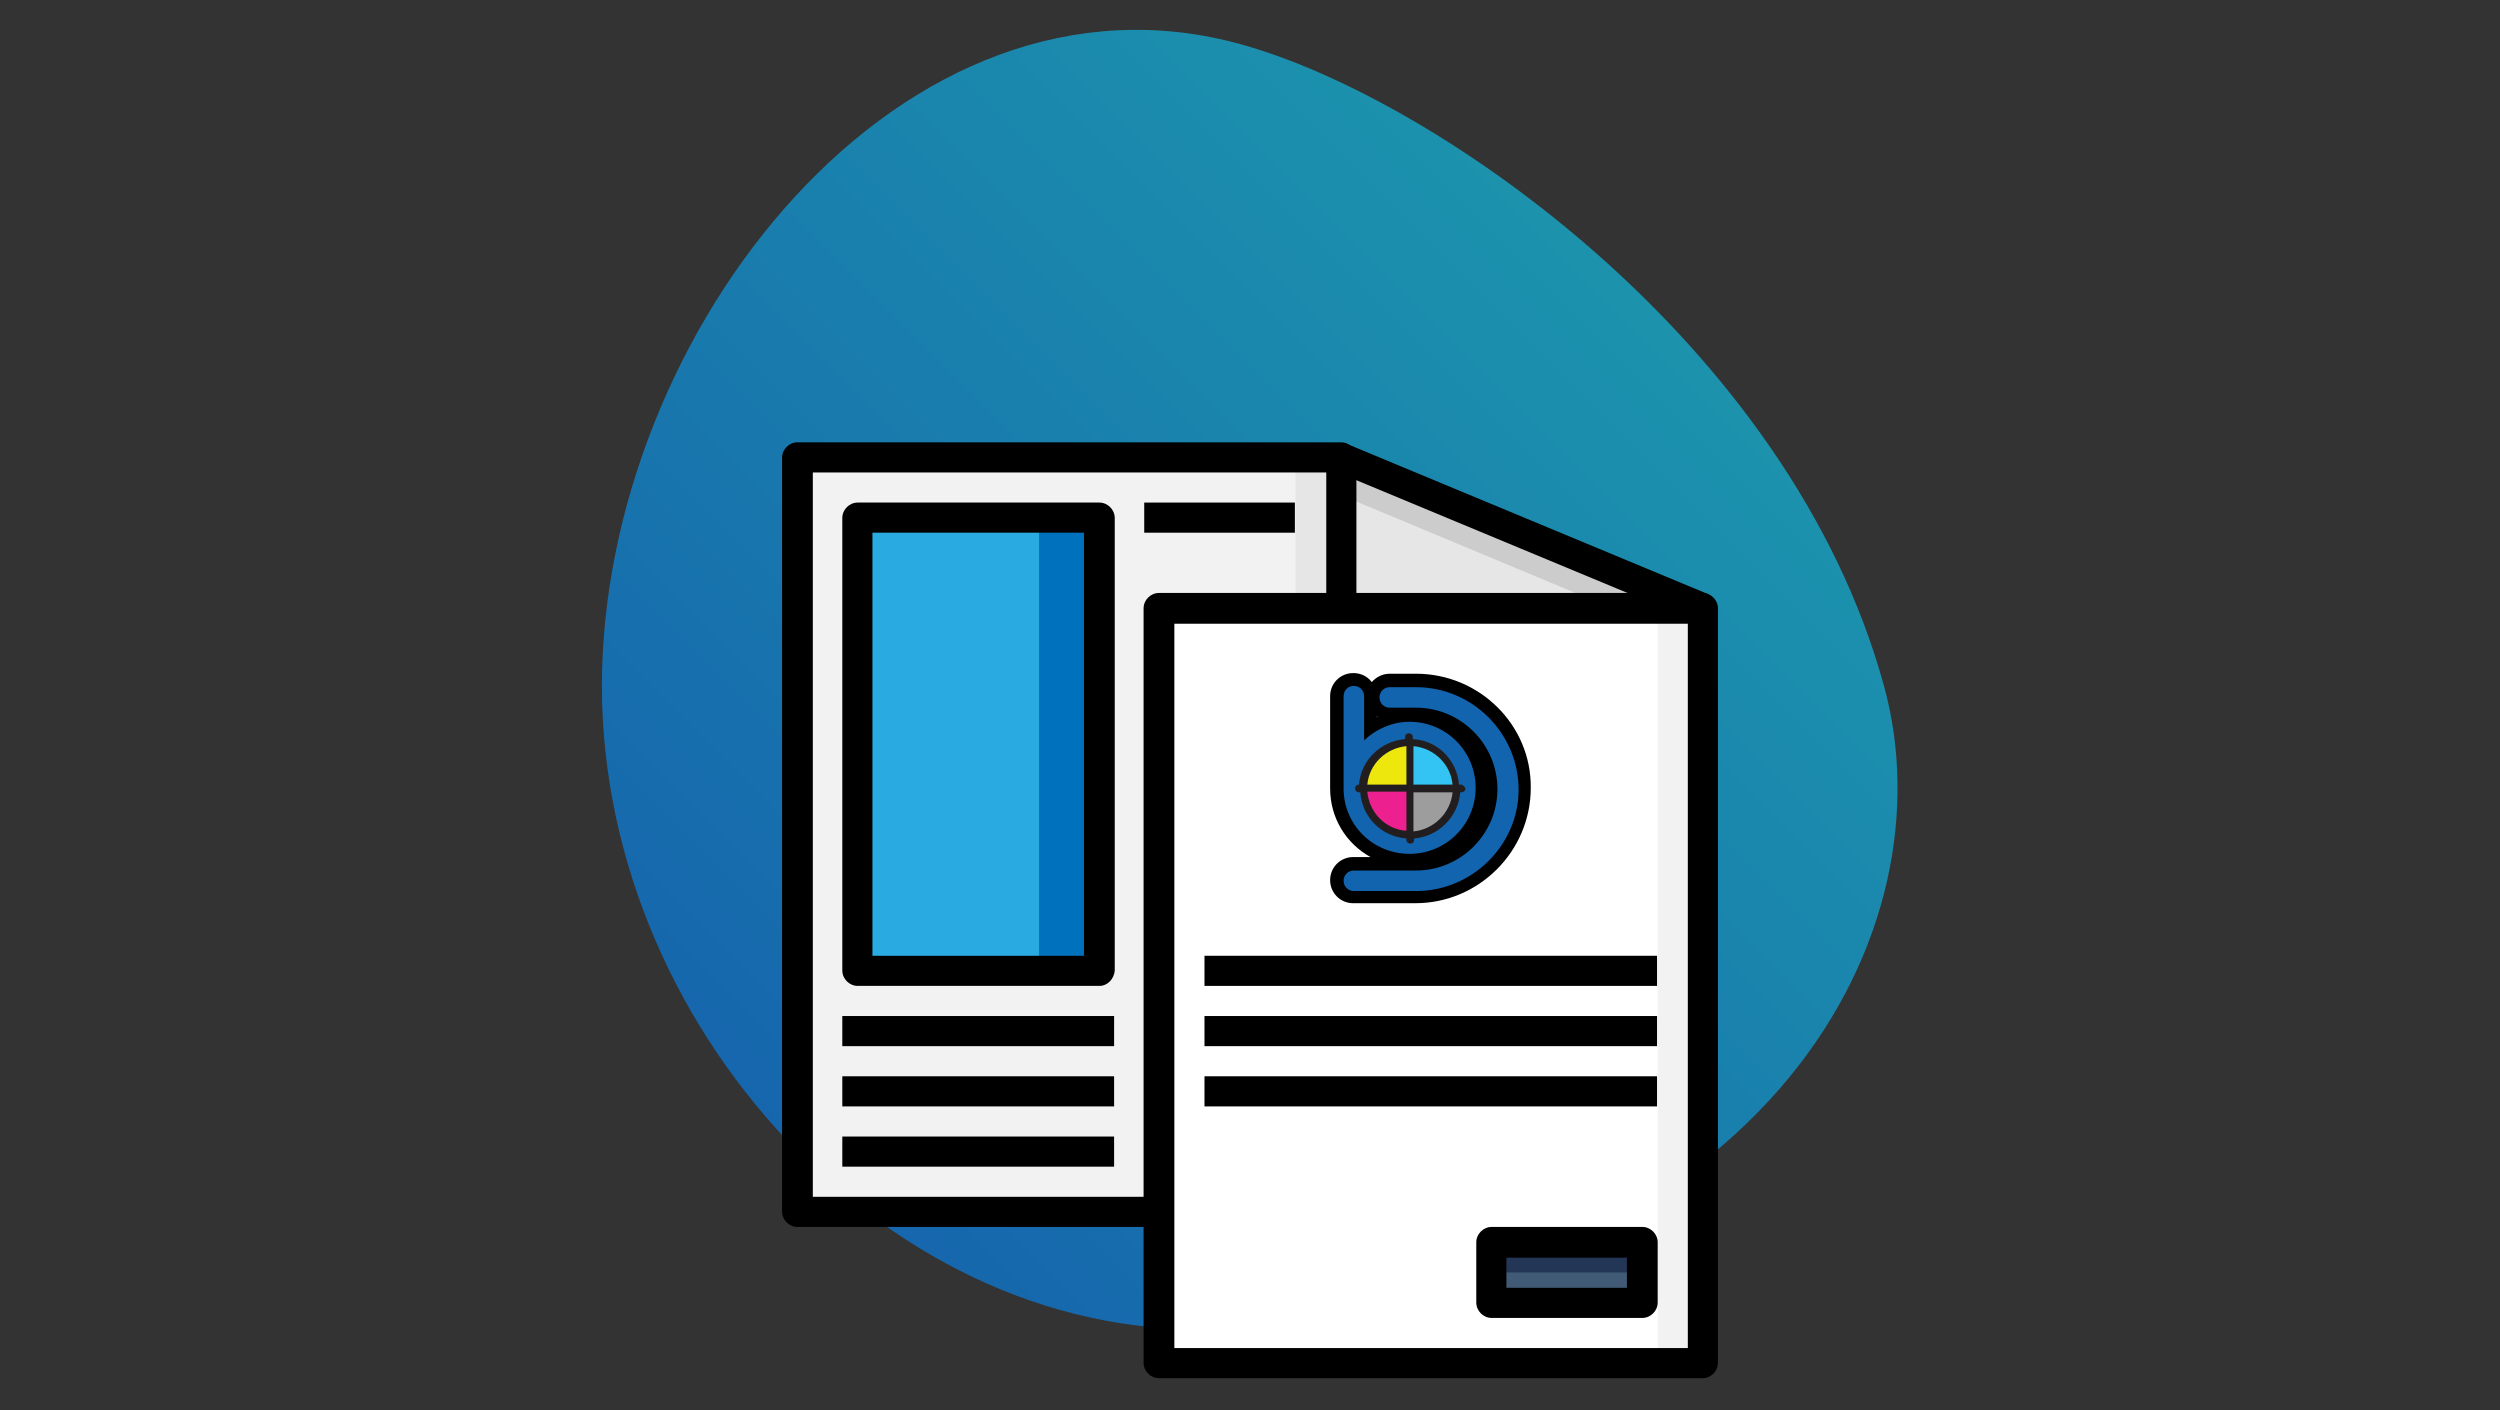 <?xml version="1.0" encoding="utf-8"?>
<!-- Generator: Adobe Illustrator 22.1.0, SVG Export Plug-In . SVG Version: 6.00 Build 0)  -->
<svg version="1.1" id="Capa_1" xmlns="http://www.w3.org/2000/svg" xmlns:xlink="http://www.w3.org/1999/xlink" x="0px" y="0px"
	 viewBox="0 0 390 220" style="enable-background:new 0 0 390 220;" xml:space="preserve">
<rect x="0" y="0" width="390" height="220" fill="#333333" stroke="none"/>
<style type="text/css">
	.st0{opacity:0.6;fill:url(#SVGID_1_);}
	.st1{fill:#333333;}
	.st2{fill:#4D4D4D;}
	.st3{fill:#F2F2F2;}
	.st4{fill:#B3B3B3;}
	.st5{fill:#301993;}
	.st6{fill:#FFEF00;}
	.st7{fill:#DA0080;}
	.st8{fill:#009CDE;}
	.st9{fill:#E00109;}
	.st10{fill:#25A763;}
	.st11{fill:#544E9A;}
	.st12{fill:#554C44;}
	.st13{fill:#041215;}
	.st14{opacity:0.6;fill:url(#SVGID_2_);}
	.st15{fill:#E6E6E6;}
	.st16{fill:#FFFFFF;}
	.st17{fill:#0071BC;}
	.st18{fill:#29ABE2;}
	.st19{fill:#CCCCCC;}
	.st20{fill:#233656;}
	.st21{fill:#415B76;}
	.st22{fill:#1264AF;}
	.st23{fill:#EDE70E;}
	.st24{fill:#33C4F3;}
	.st25{fill:#EC218F;}
	.st26{fill:#9D9D9D;}
	.st27{fill:#221E1F;}
	.st28{opacity:0.6;fill:url(#SVGID_3_);}
	.st29{fill:#FD9E28;}
	.st30{fill:#618BAA;}
	.st31{fill:#89B4C9;}
	.st32{fill:#4E7693;}
	.st33{fill:#4C7490;}
	.st34{fill:#FD8724;}
</style>
<g>
	<linearGradient id="SVGID_1_" gradientUnits="userSpaceOnUse" x1="123.027" y1="178.161" x2="255.588" y2="45.6">
		<stop  offset="1.506696e-03" style="stop-color:#0389FF"/>
		<stop  offset="1" style="stop-color:#0DD3FF"/>
	</linearGradient>
	<path class="st0" d="M293.9,107c10.4,37.8-16.7,92-100,100c-52,5-100-44.8-100-100s47-115,100-100C224.2,15.5,279.3,53.7,293.9,107
		z"/>
	<g>
		<rect x="124.4" y="71.4" class="st15" width="84.8" height="117.7"/>
		<rect x="124.4" y="71.4" class="st3" width="77.7" height="117.7"/>
		<rect x="180.9" y="94.9" class="st3" width="84.8" height="117.7"/>
		<rect x="180.9" y="94.9" class="st16" width="77.7" height="117.7"/>
		<rect x="133.8" y="80.8" class="st17" width="37.7" height="70.6"/>
		<rect x="133.8" y="80.8" class="st18" width="28.3" height="70.6"/>
		<path class="st19" d="M209.1,71.4l56.5,23.5h-56.5V71.4z M209.1,71.4"/>
		<path class="st15" d="M209.1,94.9h42.4l-42.4-17.7V94.9z M209.1,94.9"/>
		<rect x="232.7" y="193.8" class="st20" width="23.5" height="9.4"/>
		<rect x="232.7" y="198.5" class="st21" width="23.5" height="4.7"/>
		<path d="M265.6,215h-84.8c-1.3,0-2.4-1.1-2.4-2.4V94.9c0-1.3,1.1-2.4,2.4-2.4h84.8c1.3,0,2.4,1.1,2.4,2.4v117.7
			C268,213.9,266.9,215,265.6,215L265.6,215z M183.2,210.3h80.1v-113h-80.1V210.3z M183.2,210.3"/>
		<rect x="187.9" y="149.1" width="70.6" height="4.7"/>
		<rect x="187.9" y="158.5" width="70.6" height="4.7"/>
		<rect x="187.9" y="167.9" width="70.6" height="4.7"/>
		<path d="M256.2,205.6h-23.5c-1.3,0-2.4-1.1-2.4-2.4v-9.4c0-1.3,1.1-2.4,2.4-2.4h23.5c1.3,0,2.4,1.1,2.4,2.4v9.4
			C258.6,204.5,257.5,205.6,256.2,205.6L256.2,205.6z M235,200.9h18.8v-4.7H235V200.9z M235,200.9"/>
		<path d="M180.9,191.4h-56.5c-1.3,0-2.4-1.1-2.4-2.4V71.4c0-1.3,1.1-2.4,2.4-2.4h84.8c1.3,0,2.4,1.1,2.4,2.4v23.5h-4.7V73.7h-80.1
			v113h54.2V191.4z M180.9,191.4"/>
		<path d="M208.2,73.5l1.8-4.3l56.5,23.5l-1.8,4.3L208.2,73.5z M208.2,73.5"/>
		<rect x="131.4" y="177.3" width="42.4" height="4.7"/>
		<rect x="131.4" y="167.9" width="42.4" height="4.7"/>
		<rect x="131.4" y="158.5" width="42.4" height="4.7"/>
		<path d="M171.5,153.8h-37.7c-1.3,0-2.4-1.1-2.4-2.4V80.8c0-1.3,1.1-2.4,2.4-2.4h37.7c1.3,0,2.4,1.1,2.4,2.4v70.6
			C173.8,152.7,172.8,153.8,171.5,153.8L171.5,153.8z M136.1,149.1h33V83.1h-33V149.1z M136.1,149.1"/>
		<rect x="178.5" y="78.4" width="23.5" height="4.7"/>
		<path class="st22" d="M219.9,134.4c-6.3,0-11.3-5.1-11.3-11.3v-14.4c0-1.4,1.2-2.6,2.6-2.6c1.4,0,2.6,1.2,2.6,2.6v4.9
			c1.8-1.2,3.9-1.8,6.1-1.8c6.3,0,11.3,5.1,11.3,11.3S226.2,134.4,219.9,134.4z M219.9,116.9c-3.3,0-6,2.7-6.1,6l0,0.1
			c0,3.4,2.7,6.1,6.1,6.1s6.1-2.7,6.1-6.1S223.3,116.9,219.9,116.9z"/>
		<path class="st22" d="M211.2,140c-1.4,0-2.6-1.2-2.6-2.6c0-1.4,1.2-2.6,2.6-2.6h9.7c6.5,0,11.7-5.3,11.7-11.7s-5.3-11.7-11.7-11.7
			h-4.1c-1.4,0-2.6-1.2-2.6-2.6s1.2-2.6,2.6-2.6h4.1c9.4,0,17,7.6,17,17s-7.6,17-17,17H211.2z"/>
		<g>
			<path d="M227.1,123c0-3.9-3.2-7.1-7.1-7.1c-3.8,0-7,3.1-7.1,7c0,0,0,0,0,0v0.1c0,3.9,3.2,7.1,7.1,7.1S227.1,127,227.1,123z
				 M214.8,123L214.8,123L214.8,123l0-0.1c0-2.7,2.3-5,5.1-5c2.8,0,5.1,2.3,5.1,5.1c0,2.8-2.3,5.1-5.1,5.1S214.8,125.9,214.8,123z"
				/>
			<path d="M220.9,105.1h-4.1c-1.1,0-2.1,0.5-2.8,1.3c-0.7-0.9-1.7-1.4-2.9-1.4c-2,0-3.6,1.6-3.6,3.6V123c0,4.6,2.5,8.6,6.3,10.7
				h-2.7c-2,0-3.6,1.6-3.6,3.6c0,2,1.6,3.6,3.6,3.6h9.7c9.9,0,18-8.1,18-18C238.9,113.1,230.8,105.1,220.9,105.1z M214.8,111.7
				c0,0,0.1,0.1,0.1,0.1c0,0-0.1,0-0.1,0.1V111.7z M209.6,123v-14.4c0-0.9,0.7-1.6,1.6-1.6c0.9,0,1.6,0.7,1.6,1.6v6.9
				c1.9-1.8,4.4-2.9,7.1-2.9c5.7,0,10.3,4.6,10.3,10.3c0,5.7-4.6,10.3-10.3,10.3S209.6,128.7,209.6,123z M220.9,139h-9.7
				c-0.9,0-1.6-0.7-1.6-1.6c0-0.9,0.7-1.6,1.6-1.6h9.7c7,0,12.7-5.7,12.7-12.7c0-7-5.7-12.7-12.7-12.7h-4.1c-0.9,0-1.6-0.7-1.6-1.6
				c0-0.9,0.7-1.6,1.6-1.6h4.1c8.8,0,16,7.2,16,16C236.9,131.8,229.7,139,220.9,139z"/>
		</g>
		<g>
			<path class="st23" d="M219.9,115.8c-4,0-7.2,3.2-7.2,7.2h7.2V115.8z"/>
			<path class="st24" d="M227.1,123c0-4-3.2-7.2-7.2-7.2v7.2H227.1z"/>
			<path class="st25" d="M212.8,123C212.8,123,212.8,123,212.8,123c0,4,3.2,7.2,7.2,7.2V123H212.8z"/>
			<path class="st26" d="M219.9,123v7.2c4,0,7.2-3.2,7.2-7.2c0,0,0,0,0,0H219.9z"/>
		</g>
		<path class="st27" d="M227.9,122.4h-0.3c-0.3-3.8-3.3-6.9-7.2-7.1V115c0-0.3-0.2-0.6-0.6-0.6s-0.6,0.2-0.6,0.6v0.3
			c-3.8,0.3-6.9,3.3-7.2,7.1H212c-0.3,0-0.6,0.2-0.6,0.6c0,0.3,0.2,0.6,0.6,0.6h0.2c0.3,3.9,3.3,6.9,7.2,7.2v0.2
			c0,0.3,0.2,0.6,0.6,0.6s0.6-0.2,0.6-0.6v-0.2c3.8-0.3,6.9-3.4,7.2-7.2h0.2c0.3,0,0.6-0.2,0.6-0.6
			C228.5,122.7,228.2,122.4,227.9,122.4z M226.6,122.4h-6.1v-6C223.7,116.7,226.3,119.2,226.6,122.4z M219.4,116.4v6h-6.1
			C213.6,119.2,216.2,116.7,219.4,116.4z M213.3,123.5h6.1v6.1C216.2,129.4,213.6,126.8,213.3,123.5z M220.5,129.7v-6.1h6.1
			C226.3,126.8,223.7,129.4,220.5,129.7z"/>
	</g>
</g>
</svg>
